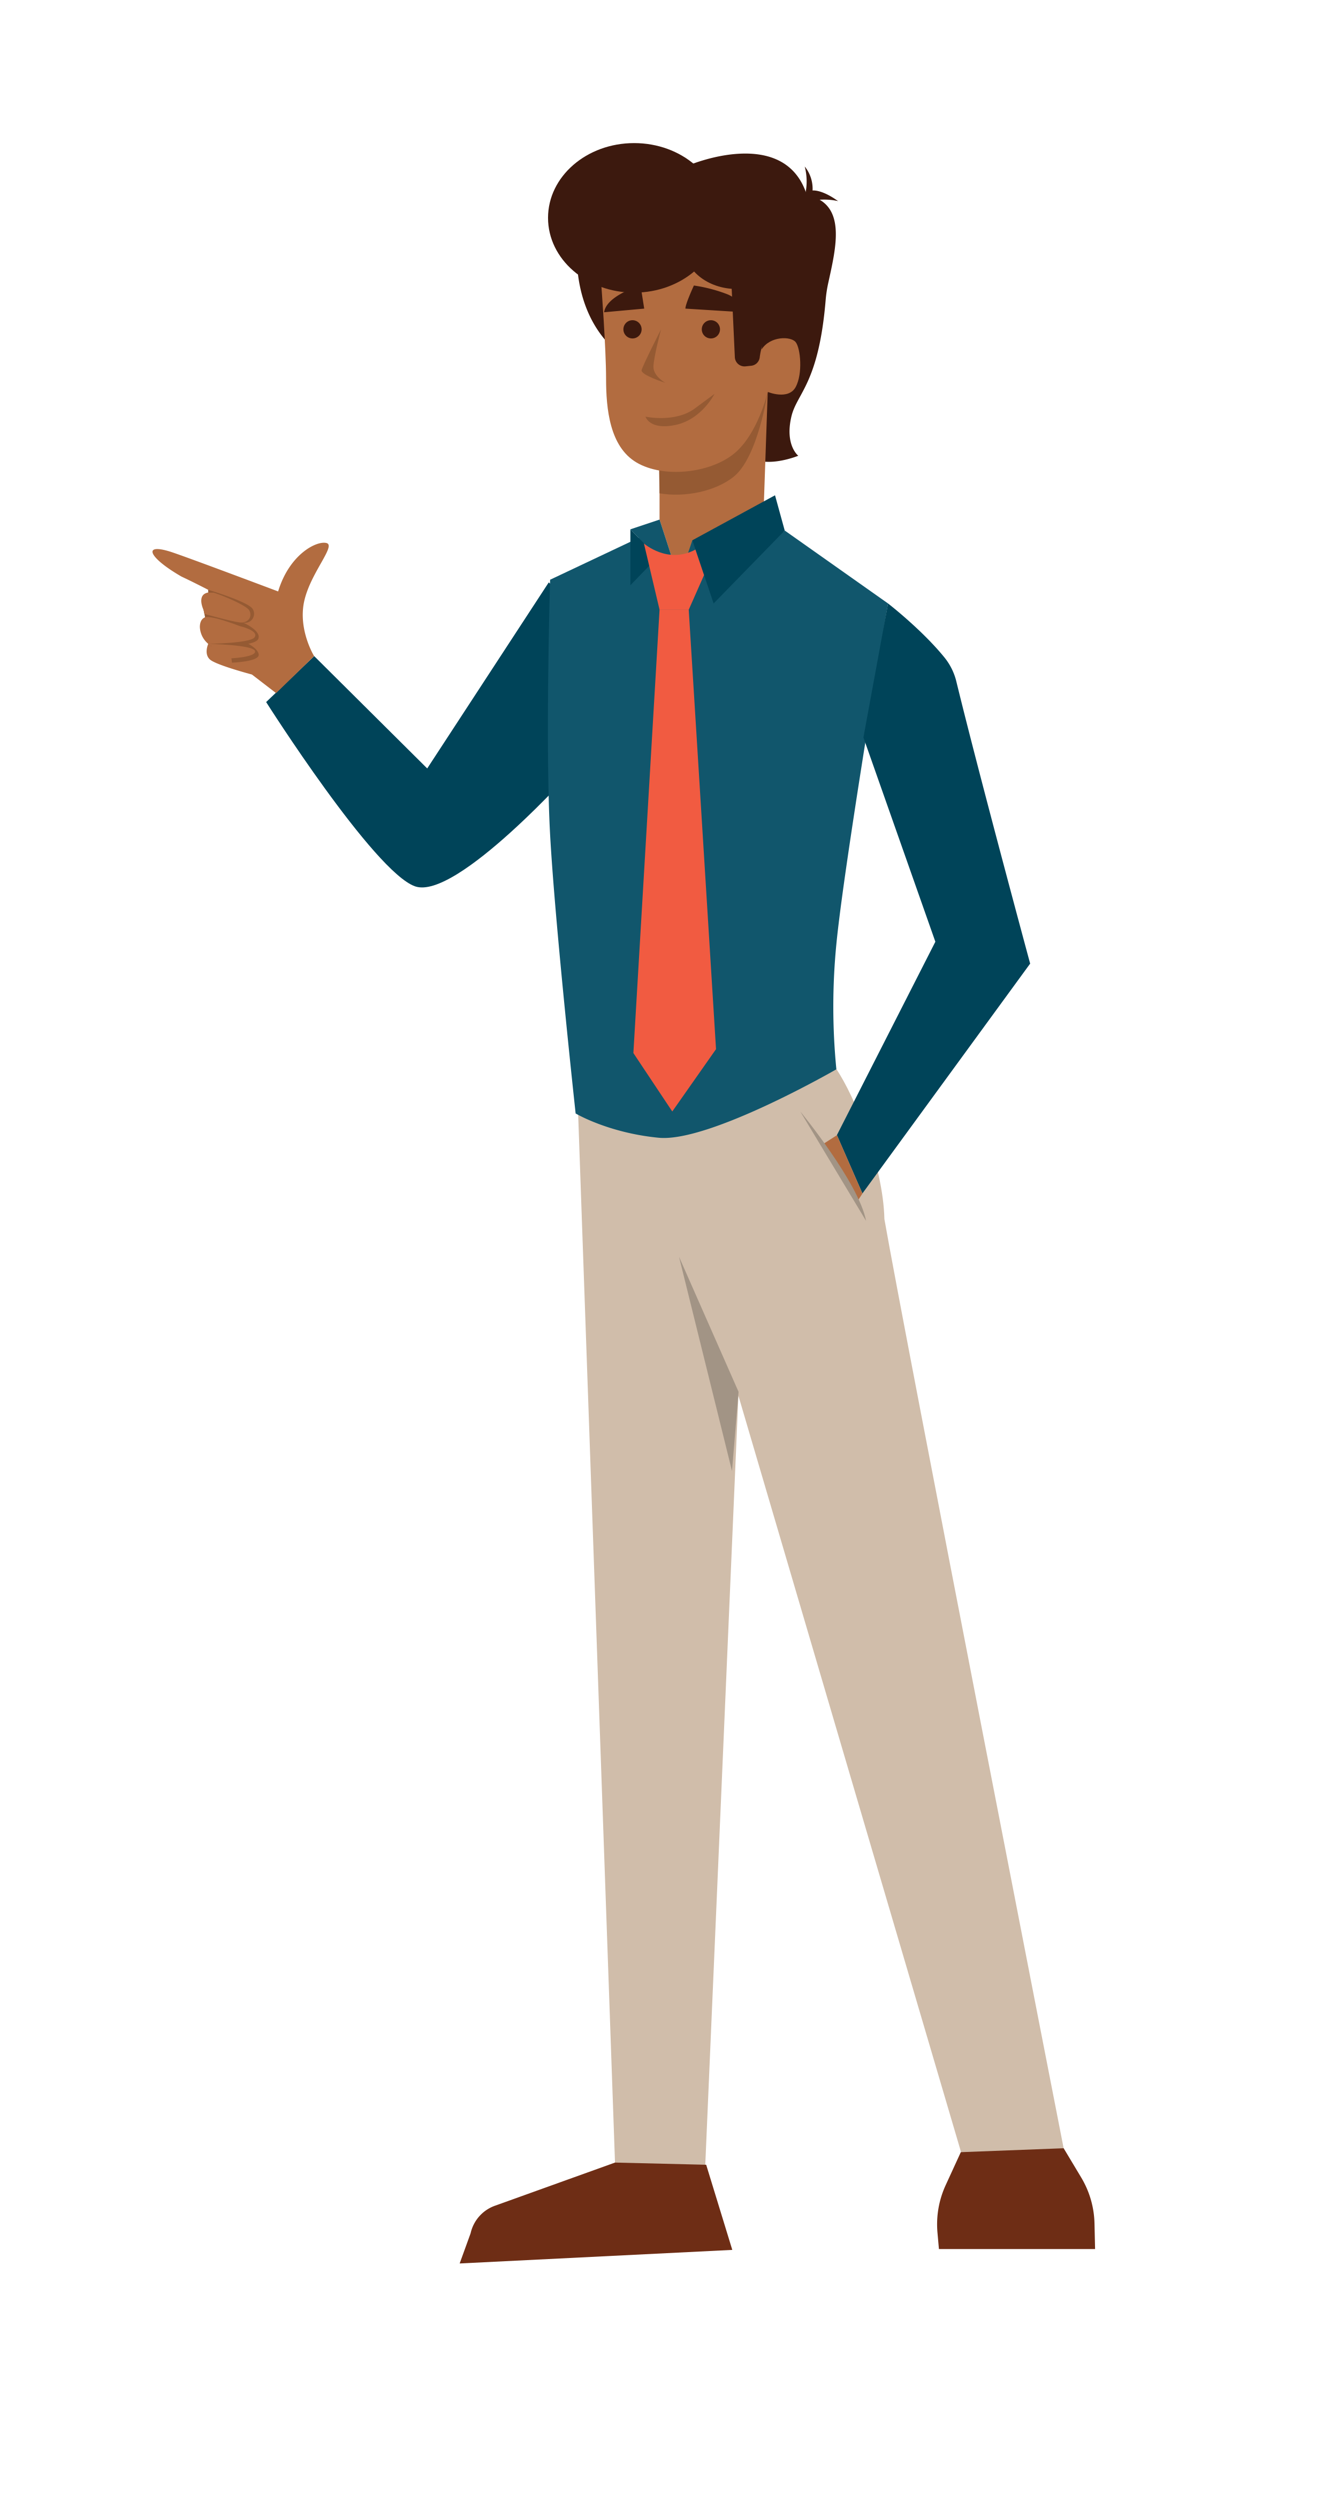 <svg xmlns="http://www.w3.org/2000/svg" viewBox="0 0 367 685.4">
  <defs/>
  <defs>
    <style>
      .cls-1{fill:#004459}.cls-2{fill:#b26c40}.cls-3{fill:#955a33}.cls-5{fill:#3c190e}.cls-6{fill:#11566c}.cls-7{fill:#a29485}.cls-8{fill:#6e2d15}.cls-9{fill:#f15b41}
    </style>
  </defs>
  <path d="M150.51 159.68l-33.33 51-31-30.8L73 192.48S102.51 239 113.84 243s44-32.67 44-32.67 6-39.99-7.33-50.65z" class="cls-1"/>
  <path d="M86.16 179.88s-4.43-7.19-2.73-15 8.84-15.3 6.12-16-10.2 3.12-13.26 13.27c0 0-25.95-9.77-29.58-10.9-7.7-2.41-6 1.59 3.06 6.82 4.5 2.12 8.84 4.42 8.84 4.42s-2.81-.59-3.32 1.49 1.53 5.14 1.53 5.14-2 0-2 2.81a6.37 6.37 0 002.3 4.59s-1.28 2.8.51 4.33 11.47 4.08 11.47 4.08l6.63 5.1z" class="cls-2"/>
  <path d="M57.08 161.69s11.29 3.36 12.26 5.33a2.46 2.46 0 01-2.67 3.66c-2.33-.28-9.08-1.69-9.08-1.69" class="cls-3"/>
  <path d="M55.86 167.3l10.81 3.38s5.19 2.26 4.16 4.51-13 2-13 2" class="cls-3"/>
  <path d="M62.75 174.3s7.8 2.23 8.21 5.12c.29 2-7.34 2.26-7.34 2.26" class="cls-3"/>
  <path d="M56.82 162.49h1.79c3.2 1 9.12 3.65 9.76 4.85.95 1.78-.33 3.57-2.62 3.31s-9.68-2.34-9.68-2.34l-.21-1M57.08 176.52s11.61-.15 12.75-1.79c1.3-1.87-4.08-3.08-4.08-3.08s-7.63-3-9.51-2.4M57.08 176.52s12.51.25 12.88 2-7.21 2-7.21 2" class="cls-2"/>
  <path fill="#d0bdaa" d="M229.41 293.12c4.93 7.25 12.84 26.31 13.17 41.11C248 365.31 291.75 589 291.75 589v21.21h-22.2s-74.43-252.58-77.39-262.94l10.42 34.36-9.85 228.58h-59.56l35.52-17.27-10.21-290.38z"/>
  <path d="M189.16 45.23s26.08-11 32.15 8.25c11.12 2.3 8 14.32 5.83 24.29a35.32 35.32 0 00-.67 4.48c-1.92 23.09-7.92 25.53-9.41 32-1.82 7.83 1.9 10.7 1.9 10.7s-19.32 8-16-11c5.42-31.06-13.8-68.72-13.8-68.72zM158.56 64.23s-2.85 16.69 7.32 28.84 7-24.57 7-24.57z" class="cls-5"/>
  <path d="M215.24 145.45l28.34 20s-2 11.64-4.45 27c-3.66 22.64-8.46 53.32-9.72 66.38a175.52 175.52 0 000 34.33s-34.85 20.11-48.73 18.77-22.79-6.66-22.79-6.66-5.65-51.78-7-76.44 0-69.89 0-69.89l26-12.28 14 16.5 24.33-17.67" class="cls-6"/>
  <path d="M210.58 107.45l-1.34 38.67-20.33 21-8-24.67V129" class="cls-2"/>
  <path d="M186.25 158.9l3.66-10.78 12.67 15.77 1.98 10.34-27.94 2.66 2.27-15" class="cls-6"/>
  <path d="M186.25 158.9l-13.34-13.78 8-2.67 5.34 16.45" class="cls-6"/>
  <path d="M180.33 152.79l-7.42 7.66v-15.33l7.42 7.67zM243.58 165.45s9.46 7.32 15.63 15a16.73 16.73 0 013.13 6.49c6.23 25.56 20.22 77.25 20.22 77.25l-46 63-7-16 27-53-19.73-56" class="cls-1"/>
  <path d="M180.9 135.25c7 1.2 15.34-.55 20.34-4.55 6.67-5.33 9.34-23.25 9.34-23.25l-11.1-2.56-18.8 17.59z" class="cls-3"/>
  <path d="M164.91 77.79s1.33 17.66 1.33 26 1 18.66 8.34 23 20 3 26.66-2.34 9.34-17 9.34-17 5.66 2.34 7.66-1.33 1.34-10.67 0-12.33-7-1.67-9.33 2c1-11-3.67-26.34-8.67-30.67s-16.33-11.67-26.66-6.67-8.67 19.34-8.67 19.34z" class="cls-2"/>
  <path d="M212.58 135.79l-22.67 12.33 5.83 17.33 19.5-20-2.66-9.66z" class="cls-1"/>
  <ellipse cx="173.94" cy="59.73" class="cls-5" rx="23.62" ry="20.5"/>
  <ellipse cx="202.05" cy="67.5" class="cls-5" rx="14.46" ry="11.73"/>
  <path d="M200.56 76.23l1 21.7a2.65 2.65 0 002.92 2.51l1.53-.16a2.62 2.62 0 002.37-2.28c.29-2.28 1.13-5.84 3.51-7.58 3.67-2.66-1.31-16.5-1.31-16.5zM220.73 53.85a16.33 16.33 0 000-8.2 9.69 9.69 0 012.15 6.58s2.43-.38 7 2.91a17.56 17.56 0 00-7.65 0" class="cls-5"/>
  <circle cx="194.99" cy="90.29" r="2.5" class="cls-5"/>
  <circle cx="173.49" cy="90.29" r="2.5" class="cls-5"/>
  <path d="M181.32 90.29s-5 9.83-5.33 11.17 6.5 3.5 6.5 3.5-3.35-1.84-3.26-4.5 2.09-10.17 2.09-10.17zM177.06 114.23s8.13 1.77 13.53-2.25l5.4-4s-3.5 7-10.68 8.52-8.25-2.27-8.25-2.27z" class="cls-3"/>
  <path d="M186.25 344.56l16.33 37.03-1.8 21.71-14.53-58.74z" class="cls-7"/>
  <path d="M168.69 592.9L136 604.65a10.43 10.43 0 00-6.92 7.64l-3 8.27 74.78-3.72-7.16-23.34zM263.54 590.05l-4.17 9.08a25.72 25.72 0 00-2.23 13l.4 4.48h42.83l-.16-7a25.62 25.62 0 00-3.66-12.64l-4.8-8z" class="cls-8"/>
  <path d="M236.56 327.23l-1.32 2.01-9.99-15.25 4.31-2.76 7 16z" class="cls-2"/>
  <path d="M219.51 304.73s16.05 19.5 18.05 30" class="cls-7"/>
  <path d="M176.62 149s6.55 5.79 14.13 1.67l2.36 7-4.2 9.5h-8z" class="cls-9"/>
  <path d="M180.91 167.12l-7.18 121.59 10.67 16.02 12-17.09-7.49-120.52h-8z" class="cls-9"/>
  <path d="M204 85.61a7.59 7.59 0 00-4.67-5 42.1 42.1 0 00-9-2.33s-2.33 5-2.33 6.33zM176.7 84.61l-1-6.33s-9.34 2.67-10 7.33z" class="cls-5"/>
</svg>